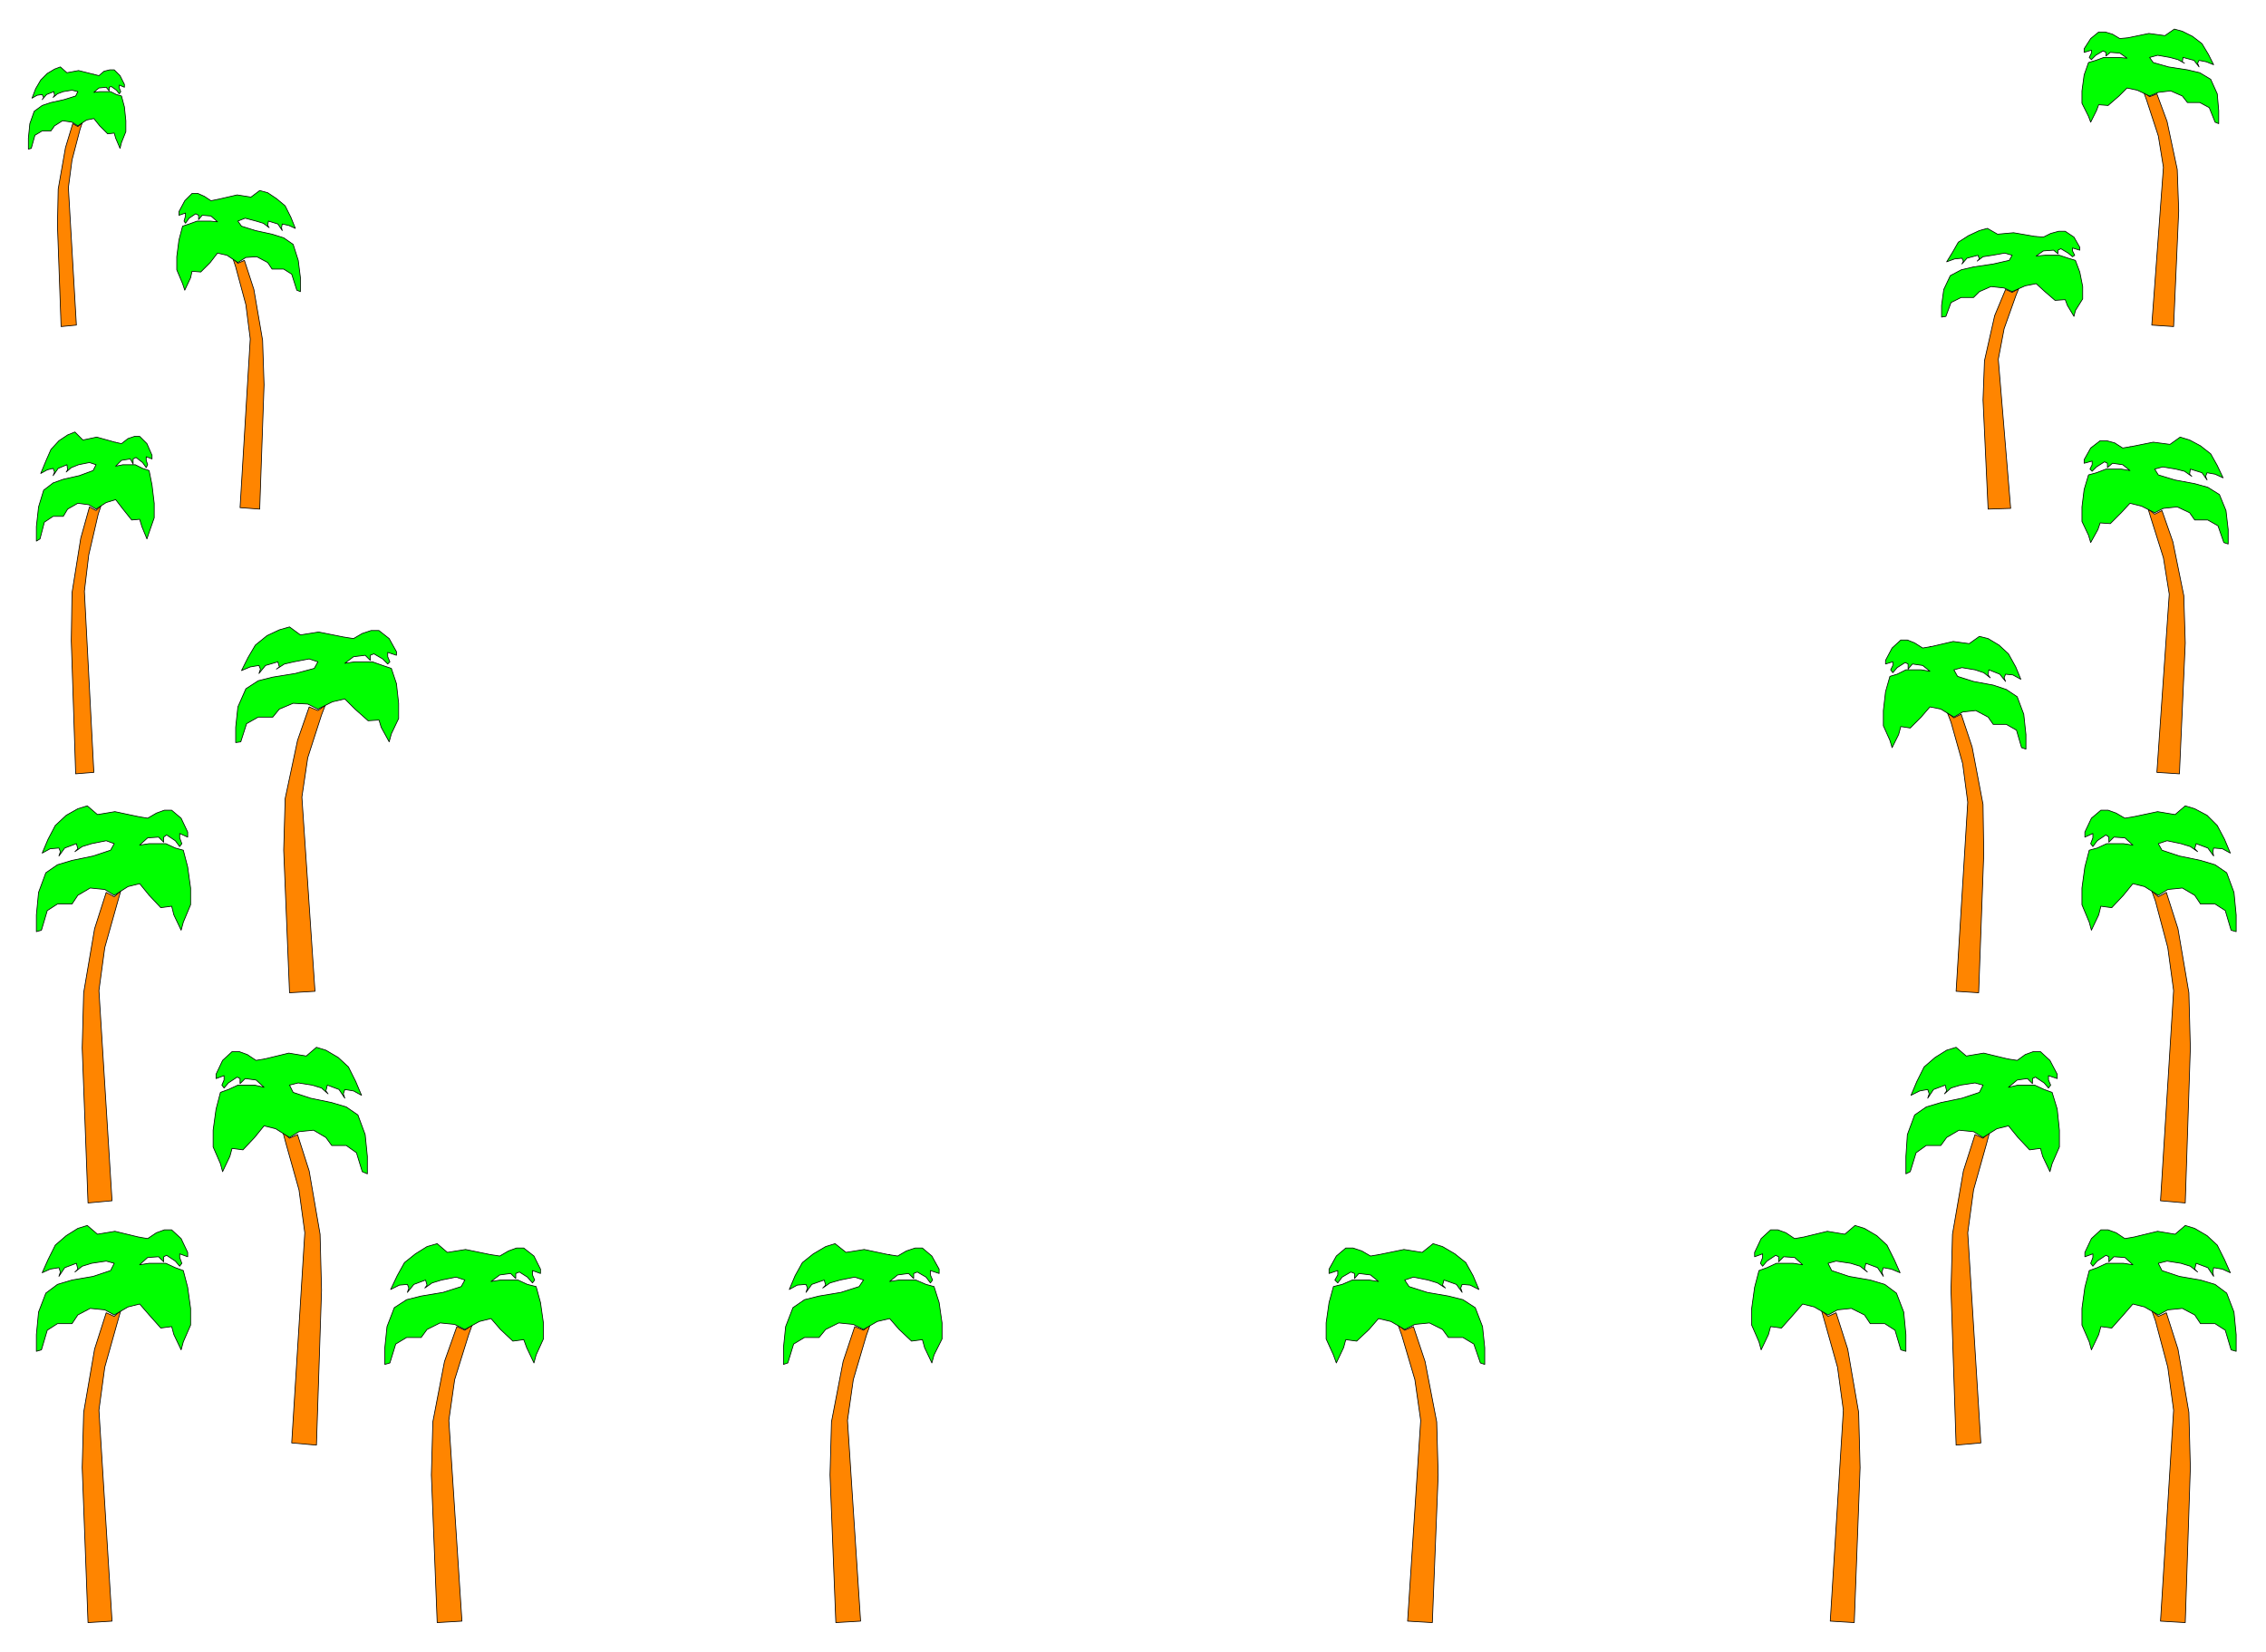 <svg xmlns="http://www.w3.org/2000/svg" width="493.465" height="359.921" fill-rule="evenodd" stroke-linecap="round" preserveAspectRatio="none" viewBox="0 0 3115 2272"><style>.pen0{stroke:#000;stroke-width:1;stroke-linejoin:round}</style><path d="m2524 1805 16 50 15 87 2 76-8 213-33-2 18-290-8-59-18-64-4-14 9 8 11-5zm-1896 19-17 48-16 83-2 73 8 203 34-2-18-276 8-56 19-61 5-14-10 7-11-5zM123 697l-12 43-12 75-1 66 6 183 25-2-13-249 6-50 13-56 4-12-7 7-9-5zm23 1108-16 50-15 87-2 76 8 213 33-2-18-290 8-59 18-64 4-14-9 8-11-5zM336 358l13 40 12 70 2 61-6 171-27-2 14-232-6-47-14-52-4-12 7 7 9-4zm-190 869-16 50-15 88-2 76 8 213 33-3-18-289 8-59 18-64 4-14-9 8-11-6zm279-255-16 46-17 80-2 71 8 196 35-2-18-267 8-54 19-59 5-13-10 7-12-5zm-16 588 16 50 15 87 2 77-7 213-34-3 18-289-8-59-18-64-4-15 9 8 11-5zM100 170l-10 33-10 57-1 50 5 139 21-2-11-189 5-38 11-42 3-9-6 5-7-4zm2872 532 15 43 15 74 2 65-8 180-31-2 17-245-8-50-17-54-4-13 9 7 10-5zm6 1103 16 50 15 87 2 76-7 213-34-2 18-290-8-59-17-64-5-14 9 8 11-5zM2757 398l-15 36-14 62-2 54 7 150 31-1-17-205 8-42 16-45 4-10-9 5-9-4zm221 829 16 50 15 88 2 76-7 213-34-3 18-289-8-59-17-64-5-14 9 8 11-6zm-282-245 15 45 15 79 1 68-7 191-31-2 16-260-7-53-16-57-5-13 9 7 10-5zm19 578-16 50-15 87-2 77 7 213 34-3-18-289 8-59 18-64 4-15-9 8-11-5zm250-1431 14 38 14 66 2 57-7 159-30-2 16-217-7-43-16-49-4-11 8 6 10-4zM1943 1824l16 48 16 83 2 73-8 203-34-2 18-276-8-56-18-61-5-14 9 7 12-5zm-768 0-16 48-16 83-2 73 8 203 34-2-18-276 8-56 18-61 5-14-9 7-12-5z" class="pen0" style="fill:#ff8500"/><path d="m2467 1703 12-2h-1 1l33-8 24 4 14-12 13 4 17 10 14 13 10 20 8 18-12-5-11-2-2 6 2 6-8-12-16-6-2 8 4 4-10-8-13-4-20-3-11 3 5 10 24 8 29 5 20 6 16 12 10 26 3 31v23l-7-2-8-27-14-9h-20l-8-12-18-9-19 2-13 7-19-11-16-4-13 15-16 18-15-2-3 11-10 21-3-11-10-23v-23l4-29 6-23 11-4 13-6h23l13 2-11-10-15-1-7 7v-7l-4-2-12 8-6 7-3-4 3-8v-5l-11 4v-6l9-19 13-12h10l11 4 12 8zm-1780 24-13-2h1-1l-34-7-25 4-14-12-14 4-16 10-15 12-10 18-9 19 12-6 11-1 2 5-2 6 9-11 16-6 2 7-3 4 10-7 13-4 20-4 12 4-5 9-25 8-30 5-20 5-17 11-10 26-3 29v23l7-2 8-26 15-9h20l8-11 18-9 20 2 14 7 20-11 16-4 13 15 17 16 15-2 4 11 10 21 3-11 10-22v-22l-4-28-6-22-12-3-13-6h-24l-13 2 12-9 15-2 7 7v-7l5-2 11 7 7 8 3-4-3-7v-6l11 4v-6l-9-18-14-11h-10l-11 4-12 7zM167 610l-9-2h1-1l-25-7-19 4-11-11-10 4-12 8-11 12-7 16-7 17 9-5 8-2 2 5-2 5 7-10 12-5 1 7-2 3 7-6 10-4 15-3 9 3-4 8-19 7-22 5-14 5-13 10-7 23-3 27v20l5-3 6-23 12-8h14l6-10 14-8 15 2 10 6 14-9 13-4 10 13 12 15 11-1 3 10 7 17 3-9 7-20v-20l-3-25-4-20-9-3-10-5h-17l-10 2 8-8 12-2 4 7v-7l4-2 9 7 5 7 2-4-2-6v-5l8 3v-5l-7-16-10-10h-7l-9 3-9 7zm36 1093-12-2h1-1l-33-8-24 4-14-12-13 4-16 10-15 13-10 20-8 18 11-5 12-2 2 6-2 6 8-12 16-6 2 8-4 4 10-8 13-4 20-3 11 3-5 10-24 8-29 5-20 6-16 12-10 26-3 31v23l7-2 8-27 14-9h20l8-12 17-9 20 2 13 7 19-11 16-4 13 15 16 18 15-2 3 11 10 21 3-11 10-23v-23l-4-29-6-23-11-4-13-6h-23l-13 2 11-10 15-1 7 7v-7l4-2 12 8 6 7 3-4-3-8v-5l11 4v-6l-9-19-13-12h-10l-11 4-12 8zm87-1427 10-2h-1 1l26-6 19 3 12-9 11 3 12 8 12 10 8 16 6 15-9-4-9-2-1 5 1 4-6-9-13-4-1 6 2 3-8-6-10-3-15-4-10 4 5 7 19 6 23 5 16 5 13 9 7 22 3 24v19l-5-2-7-22-11-7h-16l-6-9-15-8-15 1-11 7-15-10-13-3-10 13-13 13-12-1-2 9-8 17-3-9-8-19v-18l3-23 5-19 9-3 11-4h18l10 1-9-8-12-1-5 6v-6l-4-2-9 6-5 7-2-3 2-7v-4l-9 3v-5l8-15 10-10h8l9 4 9 6zm-87 849-12-2h1-1l-33-7-24 4-14-12-13 4-16 9-15 14-10 19-8 19 11-6 12-1 2 5-2 6 8-11 16-6 2 7-4 4 10-7 13-4 20-4 11 4-5 9-24 8-29 6-20 6-16 11-10 27-3 31v23l7-2 8-27 14-9h20l8-12 17-10 20 2 13 8 19-12 16-4 13 16 16 17 15-2 3 12 10 21 3-11 10-24v-23l-4-29-6-23-11-3-13-6h-23l-13 2 11-10 15-1 7 7v-7l4-3 12 8 6 8 3-4-3-8v-6l11 5v-7l-9-19-13-11h-10l-11 4-12 7zm283-247-13-2h1-1l-35-7-25 4-15-11-14 4-17 8-16 13-10 17-9 18 12-5 12-2 2 5-2 6 9-11 17-5 2 7-4 3 11-7 13-3 21-4 12 4-5 9-26 7-31 5-20 5-17 11-11 25-3 28v21l7-1 8-25 16-9h20l9-11 19-8 20 1 14 7 20-10 17-4 14 14 18 16 15-1 3 10 11 20 3-11 10-21v-21l-3-27-7-21-12-4-14-5h-24l-14 2 12-9 16-2 7 7v-7l5-2 12 7 7 7 3-3-3-7v-6l12 4v-5l-10-18-14-11h-11l-12 4-12 7zm-134 580 12-2h-1 1l33-8 24 4 14-12 13 4 17 10 14 13 10 20 8 19-11-6-12-2-2 6 2 6-8-12-16-6-2 8 3 4-9-8-13-4-19-3-12 3 5 10 24 8 29 6 20 6 16 11 10 27 3 30v24l-7-3-8-26-14-10h-20l-8-11-17-10-20 2-13 8-19-12-16-4-13 16-16 17-15-2-3 11-10 21-3-11-10-23v-23l4-29 6-23 11-4 13-6h23l13 3-11-10-15-2-7 7v-7l-4-2-12 8-6 7-3-4 3-7v-6l-11 4v-6l9-19 13-12h10l11 4 12 8zM136 104l-8-2h1-1l-20-5-16 3-9-8-8 3-10 6-9 9-7 12-5 13 7-4 7-1 2 4-2 3 6-7 10-4 1 5-2 3 6-5 8-3 12-2 8 2-3 6-16 5-18 4-12 4-11 8-6 17-2 20v15l4-1 5-18 10-6h12l5-7 11-7 13 2 8 5 12-8 10-2 8 10 11 11 9-1 2 7 6 14 2-8 6-15v-15l-2-19-4-15-7-2-8-4h-15l-8 1 7-6 10-1 4 5v-5l3-1 7 5 4 5 2-3-2-5v-4l7 3v-4l-6-12-8-8h-6l-8 2-7 6zm2782 512 12-2h-2 2l30-6 23 3 14-10 13 4 15 8 14 11 9 16 8 17-11-5-11-2-2 5 2 5-7-10-16-5-1 7 3 3-10-7-12-3-18-3-11 3 5 8 23 7 27 5 18 5 16 10 9 22 3 26v20l-6-2-8-23-14-8h-18l-7-10-17-8-19 2-12 6-18-9-16-4-12 13-15 15-14-1-3 9-10 18-3-10-9-19v-20l3-24 6-20 11-3 13-5h21l12 2-10-8-14-2-7 6v-6l-4-2-11 7-6 6-3-3 3-6v-5l-11 3v-5l9-16 13-10h9l11 3 11 7zm3 1087 12-2h-1 1l33-8 24 4 14-12 13 4 17 10 14 13 10 20 8 18-11-5-12-2-1 6 1 6-8-12-16-6-2 8 4 4-10-8-13-4-19-3-12 3 5 10 24 8 29 5 20 6 16 12 10 26 3 31v23l-7-2-8-27-14-9h-20l-8-12-17-9-20 2-13 7-19-11-16-4-13 15-16 18-15-2-3 11-10 21-3-11-10-23v-23l4-29 6-23 11-4 13-6h23l13 2-11-10-15-1-7 7v-7l-4-2-12 8-6 7-3-4 3-8v-5l-11 4v-6l9-19 13-12h10l11 4 12 8zM2809 326l-12-1h2-2l-29-5-22 2-14-8-11 3-15 7-14 9-8 14-8 13 11-4 10-1 2 4-2 4 7-8 15-4 2 5-3 3 8-6 13-2 17-3 10 3-4 7-22 5-27 4-17 4-15 8-9 19-3 22v16l6-1 7-19 14-7h17l8-8 16-7 18 2 11 5 18-8 15-3 12 11 14 12 14-1 3 8 9 15 2-8 10-16v-17l-4-20-6-16-10-3-12-4h-20l-12 1 10-7 14-1 6 5v-5l4-2 10 6 6 5 3-2-3-6v-4l10 3v-4l-8-14-12-8h-9l-11 3-10 5zm112 799 12-2h-1 1l33-7 24 4 14-12 13 4 17 9 14 14 10 19 8 19-11-6-12-1-1 5 1 6-8-11-16-6-2 7 4 4-10-7-13-4-19-4-12 4 5 9 24 8 29 6 20 6 16 11 10 27 3 31v23l-7-2-8-27-14-9h-20l-8-12-17-10-20 2-13 8-19-12-16-4-13 16-16 17-15-2-3 12-10 21-3-11-10-24v-23l4-29 6-23 11-3 13-6h23l13 2-11-10-15-1-7 7v-7l-4-3-12 8-6 8-3-4 3-8v-6l-11 5v-7l9-19 13-11h10l11 4 12 7zm-278-234 12-2h-2 2l30-7 22 3 14-10 12 3 15 9 13 12 10 18 7 17-11-6-10-1-2 5 2 5-8-10-15-6-1 7 3 4-9-7-12-4-18-3-11 3 5 9 22 7 27 5 18 6 15 10 9 24 3 28v20l-6-2-7-24-14-8h-18l-7-10-17-9-18 2-12 7-18-11-15-3-12 14-15 15-13-2-3 11-9 18-3-10-9-20v-21l3-26 6-21 10-3 12-6h21l12 2-10-8-14-2-6 7v-7l-4-2-11 7-6 7-3-4 3-6v-5l-10 3v-5l9-17 12-11h9l10 4 11 7zm130 567-13-2h1-1l-33-8-24 4-14-12-13 4-16 10-15 13-10 20-8 19 12-6 11-2 2 6-2 6 8-12 16-6 2 8-3 4 9-8 13-4 20-3 11 3-5 10-24 8-29 6-20 6-16 11-10 27-2 30v24l6-3 8-26 14-10h20l8-11 17-10 20 2 13 8 19-12 16-4 13 16 16 17 15-2 3 11 10 21 3-11 10-23v-23l-3-29-7-23-11-4-13-6h-23l-13 3 12-10 14-2 7 7v-7l4-2 12 8 6 7 3-4-3-7v-6l12 4v-6l-10-19-13-12h-10l-11 4-11 8zM2914 53l11-1h-1 1l29-6 22 3 13-9 11 3 14 7 13 10 9 15 7 14-10-4-10-2-2 4 2 5-7-9-15-4-1 6 3 2-9-5-11-3-17-3-11 3 5 7 21 6 26 4 17 4 15 9 9 20 2 23v18l-5-2-8-20-13-7h-17l-7-9-16-7-17 2-12 5-17-8-14-3-11 11-15 13-13-1-3 8-8 16-3-8-9-18v-17l3-22 6-17 10-3 11-4h21l11 1-10-7-13-1-6 5v-5l-4-2-10 6-6 6-3-3 3-6v-4l-10 3v-5l9-14 11-9h9l10 3 10 6zM1884 1727l12-2h-1 1l34-7 25 4 15-12 13 4 17 10 15 12 10 18 8 19-12-6-11-1-2 5 2 6-8-11-17-6-2 7 4 4-11-7-13-4-20-4-12 4 6 9 25 8 29 5 20 5 17 11 10 26 3 29v23l-6-2-9-26-15-9h-20l-8-11-18-9-20 2-14 7-19-11-17-4-13 15-17 16-15-2-3 11-10 21-4-11-10-22v-22l4-28 6-22 12-3 14-6h23l13 2-11-9-16-2-6 7v-7l-5-2-12 7-6 8-4-4 4-7v-6l-12 4v-6l10-18 13-11h10l12 4 12 7zm-650 0-13-2h2-2l-33-7-25 4-15-12-13 4-17 10-15 12-10 18-8 19 11-6 12-1 2 5-2 6 8-11 17-6 2 7-4 4 10-7 14-4 20-4 12 4-6 9-25 8-30 5-20 5-16 11-10 26-3 29v23l6-2 8-26 15-9h20l9-11 18-9 20 2 14 7 19-11 17-4 13 15 17 16 15-2 3 11 10 21 3-11 11-22v-22l-4-28-7-22-11-3-14-6h-23l-13 2 11-9 15-2 7 7v-7l5-2 12 7 6 8 3-4-3-7v-6l12 4v-6l-10-18-13-11h-10l-12 4-12 7z" class="pen0" style="fill:#0f0"/></svg>
